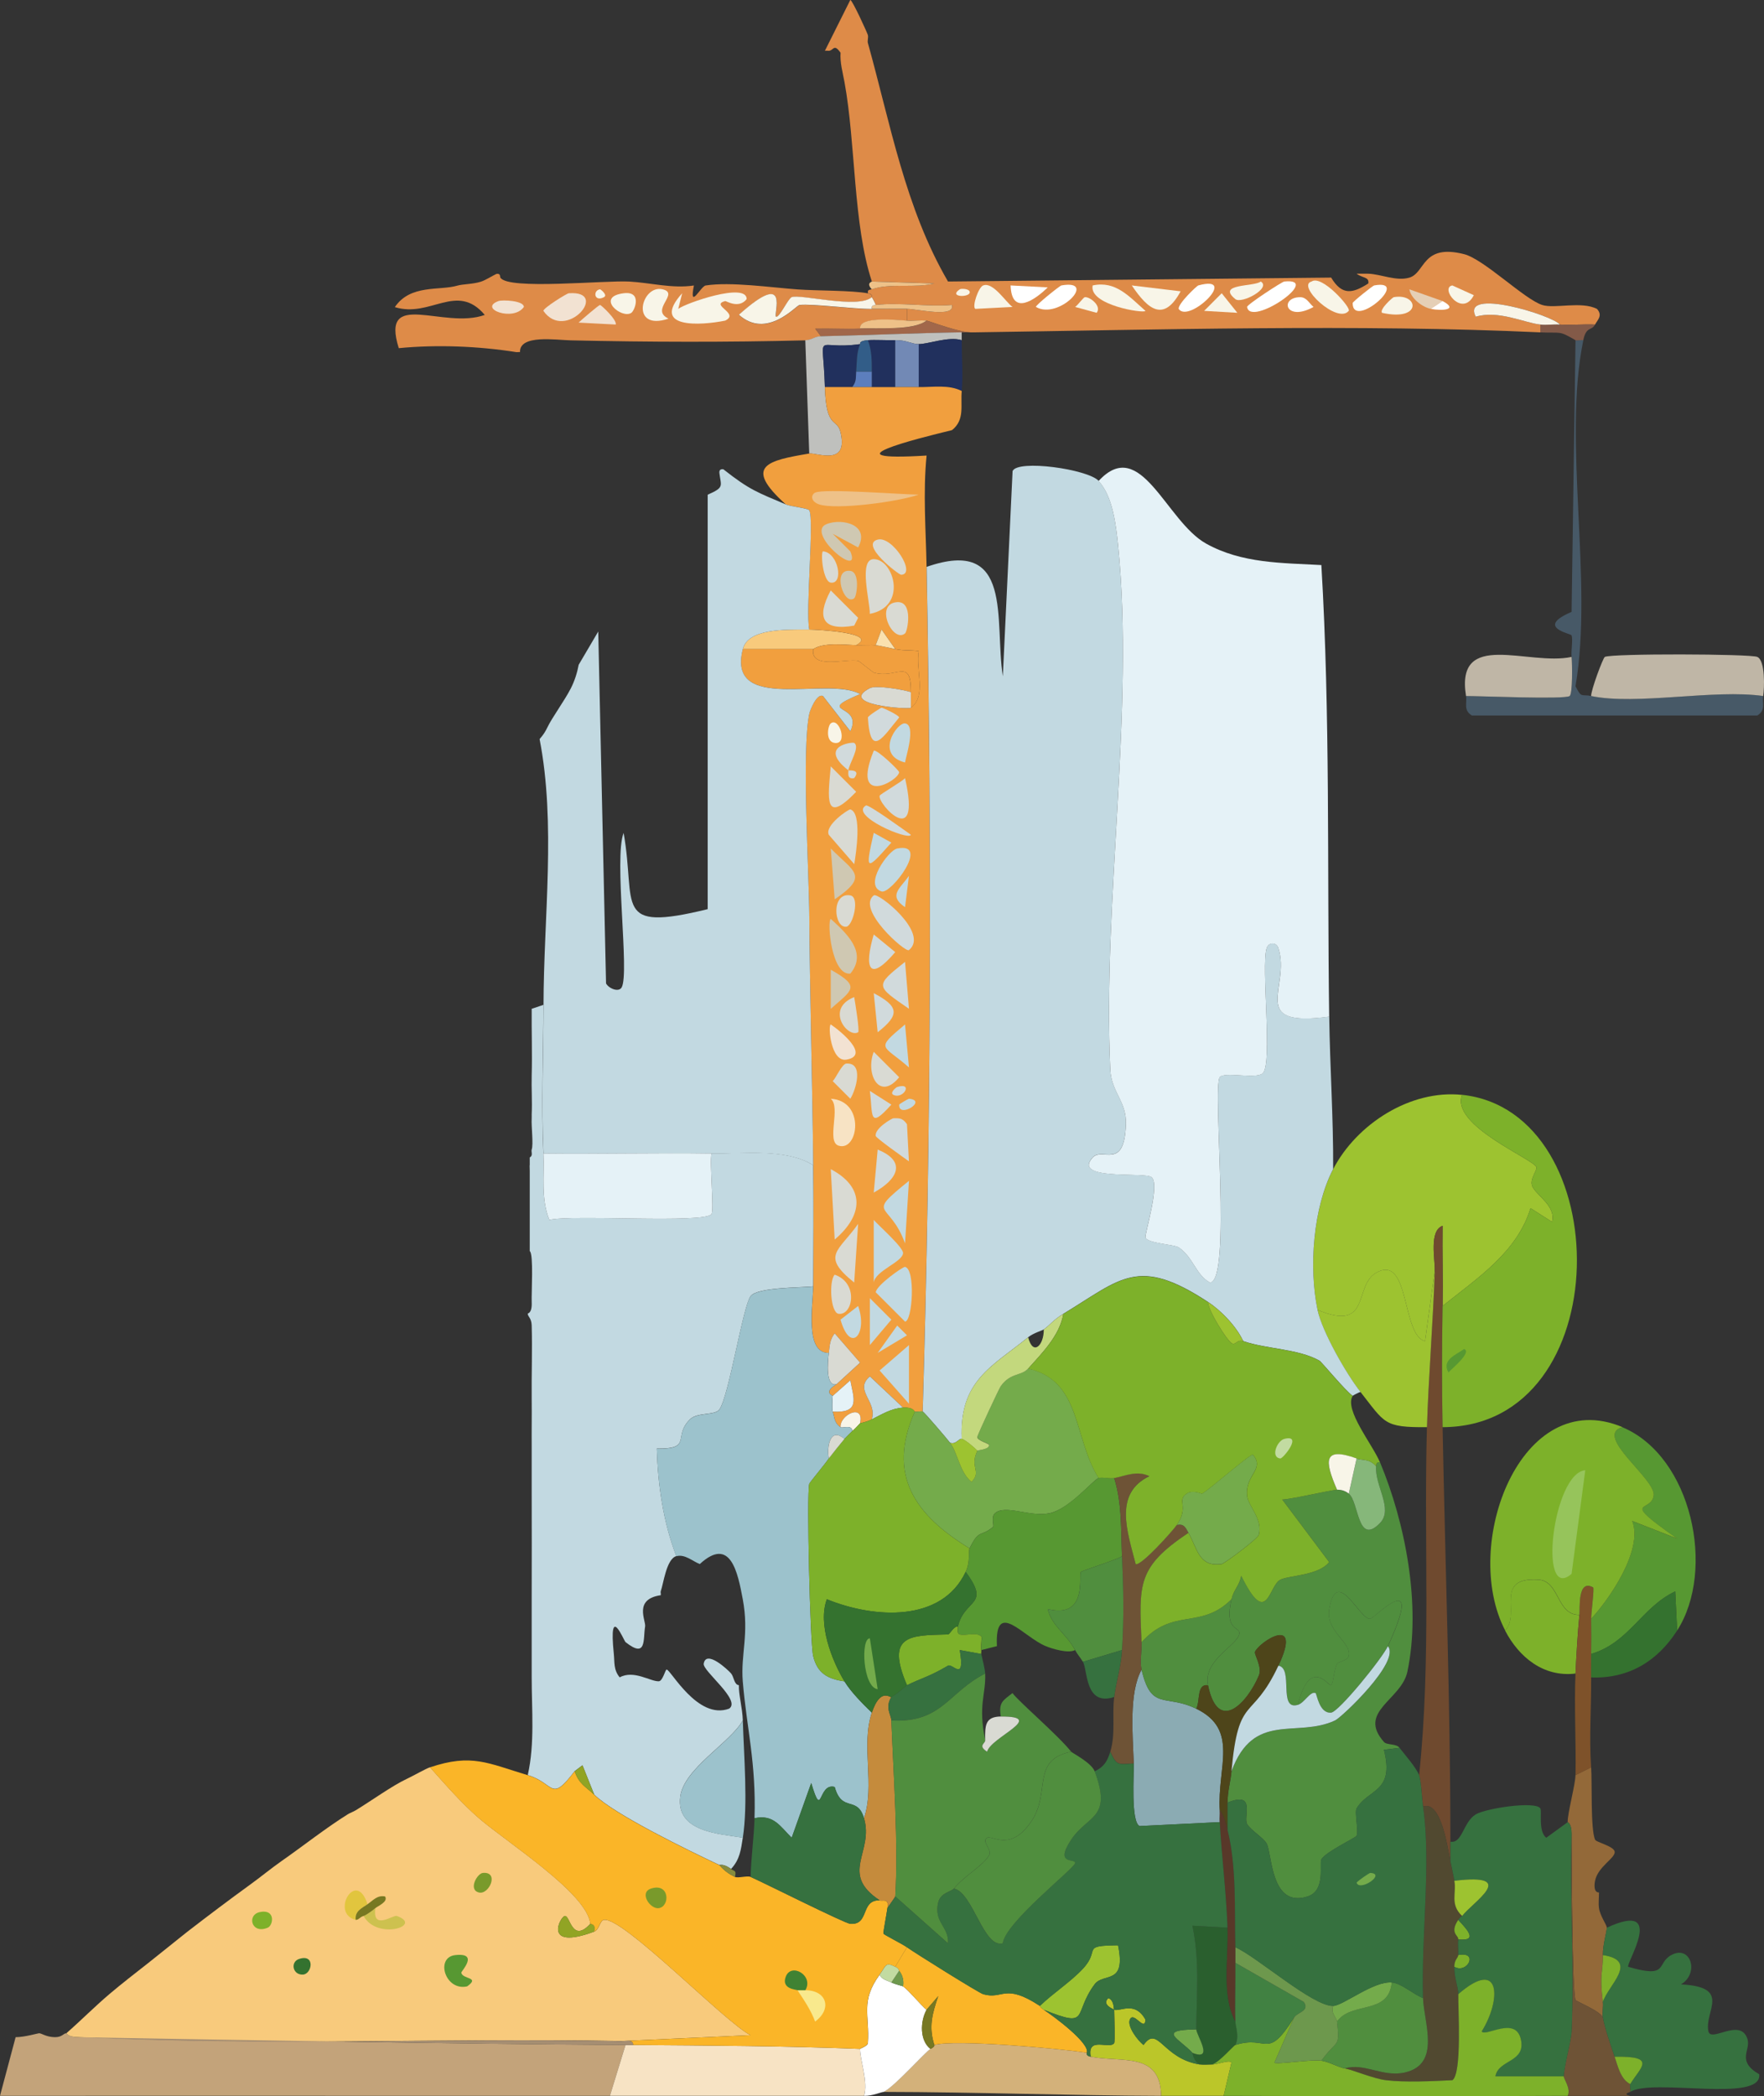<?xml version="1.0" encoding="UTF-8"?>
<svg id="Lag_1" data-name="Lag 1" xmlns="http://www.w3.org/2000/svg" viewBox="0 0 399.72 474.9"><rect x="0" y="0" width="399.72" height="474.9" fill="#333333" stroke="none"/>
  <defs>
    <style>
      .cls-1 {
        fill: #f19f3e;
      }

      .cls-2 {
        fill: #583829;
      }

      .cls-3 {
        fill: #8babb3;
      }

      .cls-4 {
        fill: #fae1ae;
      }

      .cls-5 {
        fill: #f8ca7c;
      }

      .cls-6 {
        fill: #f8f5e8;
      }

      .cls-7 {
        fill: #3f8233;
      }

      .cls-8 {
        fill: #c2dba1;
      }

      .cls-9 {
        fill: #c2d9e1;
      }

      .cls-10 {
        fill: #f2e2d2;
      }

      .cls-11 {
        fill: #74ab4b;
      }

      .cls-12 {
        fill: #e5f2f7;
      }

      .cls-13 {
        fill: #fab528;
      }

      .cls-14 {
        fill: #d9dad3;
      }

      .cls-15 {
        fill: #fff;
      }

      .cls-16 {
        fill: #9cc2cc;
      }

      .cls-17 {
        fill: #96c45b;
      }

      .cls-18 {
        fill: #e1c53e;
      }

      .cls-19 {
        fill: #6e5336;
      }

      .cls-20 {
        fill: #c58b3c;
      }

      .cls-21 {
        fill: #a68e72;
      }

      .cls-22 {
        fill: #91a424;
      }

      .cls-23 {
        fill: #a1674a;
      }

      .cls-24 {
        fill: #325d88;
      }

      .cls-25 {
        fill: #2a5f2e;
      }

      .cls-26 {
        fill: #868c3e;
      }

      .cls-27 {
        fill: #21305d;
      }

      .cls-28 {
        fill: #6d984d;
      }

      .cls-29 {
        fill: #de8b48;
      }

      .cls-30 {
        fill: #508e3e;
      }

      .cls-31 {
        fill: #cdc14f;
      }

      .cls-32 {
        fill: #514930;
      }

      .cls-33 {
        fill: #cfc8b2;
      }

      .cls-34 {
        fill: #579832;
      }

      .cls-35 {
        fill: #5c7ebd;
      }

      .cls-36 {
        fill: #eec188;
      }

      .cls-37 {
        fill: #34722f;
      }

      .cls-38 {
        fill: #936939;
      }

      .cls-39 {
        fill: #418142;
      }

      .cls-40 {
        fill: #777822;
      }

      .cls-41 {
        fill: #86b77a;
      }

      .cls-42 {
        fill: #bfb6a6;
      }

      .cls-43 {
        fill: #7e522a;
      }

      .cls-44 {
        fill: #d1dadc;
      }

      .cls-45 {
        fill: #475967;
      }

      .cls-46 {
        fill: #6f4a2f;
      }

      .cls-47 {
        fill: #7db12a;
      }

      .cls-48 {
        fill: #799a2b;
      }

      .cls-49 {
        fill: #f7e3c4;
      }

      .cls-50 {
        fill: #c3a37a;
      }

      .cls-51 {
        fill: #f9e98d;
      }

      .cls-52 {
        fill: #c3d87d;
      }

      .cls-53 {
        fill: #835a48;
      }

      .cls-54 {
        fill: #7289b5;
      }

      .cls-55 {
        fill: #e5cfb6;
      }

      .cls-56 {
        fill: #36713f;
      }

      .cls-57 {
        fill: #bbc629;
      }

      .cls-58 {
        fill: #9dc330;
      }

      .cls-59 {
        fill: #d3b17a;
      }

      .cls-60 {
        fill: #bfc0bd;
      }

      .cls-61 {
        fill: #4e451a;
      }
    </style>
  </defs>
  <g>
    <path class="cls-45" d="M358.78,77.07c-4.73,22.96,2.3,54.49-1.77,78.4,1.39,2.81,1.31,1.75,3.54,2.21,10.28,2.15,27.87-1.6,38.98,0-.27,1.66.67,3.18-1.33,4.43h-64.67c-2-1.25-1.06-2.77-1.33-4.43,3.11-.01,22.32.82,23.48,0,.71-.5.59-7.45.44-8.86s.34-3.83,0-4.87c-.14-.43-8.35-1.77,0-5.32l.89-61.57c.25.15,1.22-.08,1.77,0Z"/>
    <path class="cls-42" d="M399.53,157.69c-11.1-1.6-28.7,2.15-38.98,0-.06-1.27,2.68-8.64,3.1-8.86,1.53-.8,32.97-.7,34.55,0,1.86.82,1.6,7.17,1.33,8.86Z"/>
    <path class="cls-42" d="M356.12,148.83c.15,1.41.26,8.36-.44,8.86-1.15.82-20.36-.01-23.48,0-2.46-15.21,14.15-6.74,23.92-8.86Z"/>
  </g>
  <g>
    <path class="cls-58" d="M331.32,248.04c-2.77,6.9,16.19,14.56,16.83,16.39.25.7-1.68,2.8-.89,4.43.99,2.04,5.37,4.43,4.43,7.97l-4.87-3.1c-3.07,9.96-11.86,15.7-19.93,22.15.11-6.04-.08-12.11,0-18.16-3.11,1.1-1.68,7.6-1.77,10.19l-2.21,15.95c-5.36-1.37-3.37-19.86-11.07-15.5-5.21,2.95-1.02,13.51-13.29,8.42-2-9.61-1.01-23.11,3.54-31.89,5.29-10.2,17.49-18.09,29.23-16.83Z"/>
    <path class="cls-46" d="M326.89,295.88c-.17,9.36-.18,18.1,0,27.46.59,31.25,1.77,62.63,1.77,93.9v4.43c-.6-2.73-2.03-13.81-6.2-12.4-.23-1.61-.44-5.93-.89-7.09,2.77-26.13,1.03-52.77,1.77-78.84.3-10.54,1.38-23.79,1.77-35.43.09-2.59-1.34-9.08,1.77-10.19-.08,6.05.11,12.12,0,18.16Z"/>
    <path class="cls-58" d="M325.12,287.91c-.39,11.64-1.47,24.89-1.77,35.43-9.83.07-9.49-.9-15.06-7.97-3.24-4.11-8.73-13.71-9.74-18.6,12.26,5.09,8.08-5.47,13.29-8.42,7.71-4.36,5.71,14.13,11.07,15.5l2.21-15.95Z"/>
    <path class="cls-32" d="M328.66,421.68c.3,1.37.63,3.06.89,4.43.52,2.8-1.06,5.38,1.77,7.97-.04.05-.28-.02-.89.89-2.03,3.07.13,3.51,0,4.43-.16,1.11.05,2.39,0,3.54-.04.75-.86.96-.89,2.66-.04,2.59.91,4.6.89,6.2-.05,3.21.87,17.97-1.33,19.49-4.54.22-10.68.53-15.06,0-2.81-.34-7.6-2.37-9.3-2.66,4.4-1.37,8.64,2.12,13.73.89,8.1-1.96,4.16-11.3,3.99-16.83-.44-13.95,1.87-30.62,0-43.41,4.17-1.41,5.6,9.68,6.2,12.4Z"/>
    <path class="cls-47" d="M330.43,439.39c.13-.92-2.03-1.36,0-4.43,1.96,2.14,4.68,4.9,0,4.43Z"/>
    <path class="cls-47" d="M329.54,445.59c.03-1.7.85-1.91.89-2.66,4.72-.94,2.1,4.38-.89,2.66Z"/>
    <g>
      <path class="cls-47" d="M326.89,323.34c-.18-9.36-.17-18.1,0-27.46,8.07-6.45,16.86-12.19,19.93-22.15l4.87,3.1c.94-3.55-3.43-5.93-4.43-7.97-.79-1.63,1.13-3.73.89-4.43-.64-1.83-19.6-9.49-16.83-16.39,35.26,3.79,35.51,75.21-4.43,75.3Z"/>
      <path class="cls-34" d="M331.76,305.63c1.94.74-3.19,4.78-3.54,5.32-1.66-2.9,1.87-4.07,3.54-5.32Z"/>
    </g>
  </g>
  <g>
    <path class="cls-34" d="M380.04,369.41l-.44-8.86c-7.61,3.59-10.41,11.61-19.05,14.17.02-2.65.03-5.33,0-7.97,4.01-4.28,11.87-15.56,9.3-22.15l10.19,3.99c-13.24-9.31-5.89-5.67-5.32-9.74.53-3.76-13.73-13.57-7.09-15.5,15.76,6.62,21.2,32.4,12.4,46.07Z"/>
    <path class="cls-38" d="M360.55,400.41c.24,3.32-.16,13.98.89,16.39.25.58,4.16,1.44,4.43,2.66.32,1.45-3.78,3.38-4.43,6.64-.17.85-.35,2.66.89,2.66,0,1.14-.15,2.45,0,3.54.26,1.82,1.78,3.81,1.77,4.43-.02,1-.92,3.82-.89,6.2.05,3.92-.82,4.19,0,10.63.14,1.13-.21,2.44,0,3.54-.53-1.48-6.05-3.65-6.2-3.99-.77-1.72-.85-32.73-.89-37.65-.02-2.52-.89-2.52-.89-2.66,0-2.2,1.73-8.39,1.77-10.63l3.54-1.77Z"/>
    <path class="cls-47" d="M357.89,365.87c-.41,4.23-.68,9-.89,13.29-7.24.87-12.8-3.7-15.95-9.74,3.68-3.82-2.74-12.12,7.53-11.52,4.88.29,4.07,8.04,9.3,7.97Z"/>
    <path class="cls-19" d="M363.21,457.11c.48,2.49,1.79,6.33,2.66,8.86.71,2.06,1.38,5.15,3.54,6.2-.18.3.18,1.49,0,1.77-.03.05-1.89.49,0,.89-4.72.03-9.48-.02-14.17,0,.76-1.69-.89-3.74-.89-4.43.02-2.11,1.68-7.96,1.77-10.19.63-14.86-.47-29.87,0-44.74.03,4.92.12,35.93.89,37.65.15.34,5.68,2.51,6.2,3.99Z"/>
    <path class="cls-37" d="M380.04,369.41c-4.46,6.94-10.96,10.94-19.49,10.63-.02-1.83-.01-3.49,0-5.32,8.64-2.57,11.43-10.58,19.05-14.17l.44,8.86Z"/>
    <path class="cls-43" d="M360.55,366.75c.03,2.64.02,5.33,0,7.97-.01,1.83-.02,3.48,0,5.32.06,6.69-.48,13.64,0,20.38l-3.54,1.77c.14-7.22-.33-16.14,0-23.03.2-4.29.48-9.06.89-13.29.14-1.43-.47-8.22,3.1-6.2.31.17-.46,5.66-.44,7.09Z"/>
    <g>
      <path class="cls-47" d="M367.64,323.34c-6.64,1.93,7.62,11.74,7.09,15.5-.57,4.07-7.92.43,5.32,9.74l-10.19-3.99c2.56,6.59-5.29,17.86-9.3,22.15-.02-1.43.75-6.91.44-7.09-3.57-2.01-2.96,4.78-3.1,6.2-5.23.07-4.42-7.69-9.3-7.97-10.27-.6-3.85,7.7-7.53,11.52-10.09-19.36,3.54-55.74,26.58-46.07Z"/>
      <path class="cls-17" d="M359.22,333.09l-3.1,23.48c-7.69,6.68-4.25-22.86,3.1-23.48Z"/>
    </g>
  </g>
  <g>
    <path class="cls-23" d="M220.58,75.3c-.88.01-1.78-.01-2.66,0-10.66.16-21.27.66-31.89.89l-1.33-1.77c3.39-.09,6.81.13,10.19,0,4.02-.16,12.11.51,15.06-1.77.64.07,7.62,2.84,10.63,2.66Z"/>
    <g>
      <path class="cls-29" d="M196.66,7.97c.14.48-.14,1.28,0,1.77,5.09,18.23,8.44,37.36,18.16,54.04l86.82-.89c2.47,4.15,4.92,3.57,8.42,1.33.24-1.51-1.26-1.18-2.66-2.21.88.02,1.78-.03,2.66,0,2.9.11,6.36,1.76,9.3.89,3.68-1.09,2.81-7.74,12.4-5.32,4.5,1.14,13.69,10.25,17.72,11.52,2.84.9,8.84-.93,12.4.89,1.39,1.54.03,2.58-.44,3.54-2.64-.11-5.34.15-7.97,0-1.55-2.09-22.54-8.52-19.05-1.77,5.09-1.55,11.11,1.41,14.62,1.77v1.77c-41-1.9-87.1-.59-128.45,0-3.01.19-9.99-2.59-10.63-2.66-1.44-.15-2.98.1-4.43,0v-2.66c2.23,0,10.99,2.12,10.19-.89-5.52.46-11.9-.63-17.27,0-.09-.38-.81-1.71-.89-1.77-.05-.04.31-.66-.89-.89-.12-.93.43-.72.89-.89,4.16-1.48,9.89-.19,14.17-1.33l-14.17-.44c-4.26-12.96-3.63-31.14-6.2-45.18-.4-2.19-1.04-4.37-.89-6.64-1.54-2.19-1.57-.48-2.66-.44-.28,0-.62-.06-.89,0l5.76-11.52c.45,0,3.8,7.34,3.99,7.97Z"/>
      <g>
        <path class="cls-53" d="M353.46,73.53c2.63.15,5.34-.11,7.97,0-.71,1.47-1.99.29-2.66,3.54-.55-.08-1.52.15-1.77,0-3.89-2.26-3.08-1.54-7.97-1.77v-1.77c1.44.15,2.98-.09,4.43,0Z"/>
        <path class="cls-6" d="M353.46,73.53c-1.45-.09-2.99.15-4.43,0-3.5-.36-9.53-3.32-14.62-1.77-3.5-6.75,17.49-.32,19.05,1.77Z"/>
        <path class="cls-6" d="M256.46,64.67l11.07,1.33c-3.83,7.06-7.35,4.18-11.07-1.33Z"/>
        <path class="cls-6" d="M247.6,64.67c5.24-1.12,8.24,2.51,11.96,5.76-.23.67-12.93-1.32-11.96-5.76Z"/>
        <path class="cls-6" d="M297.21,63.78c2.31-1.6,8.99,5.94,8.42,6.64-2.54,3.15-11.96-5.76-8.42-6.64Z"/>
        <path class="cls-15" d="M291.01,63.78c8.92-.93-7.76,10.47-8.42,5.76-.07-.5,7.91-5.71,8.42-5.76Z"/>
        <path class="cls-6" d="M222.8,64.67c2.23-.87,5.09,3.78,6.64,4.87l-8.42.44c-.82-.44.67-4.88,1.77-5.32Z"/>
        <path class="cls-15" d="M240.51,64.67c8.39-1.49-.66,7.91-5.76,4.87-.23-.3,5.39-4.81,5.76-4.87Z"/>
        <path class="cls-15" d="M271.52,64.67c9.49-2.57-2.13,8.72-4.43,5.32-.21-1.16,4.1-5.22,4.43-5.32Z"/>
        <path class="cls-15" d="M311.38,64.67c8.6-1.58-4.9,10.16-4.87,3.99,0-.31,4.56-3.93,4.87-3.99Z"/>
        <path class="cls-15" d="M229,64.67l8.42.44c-2.96,2.89-8.18,6.54-8.42-.44Z"/>
        <g>
          <path class="cls-36" d="M197.55,65.55c-1.37-1.46.03-1.69,0-1.77l14.17.44c-4.28,1.14-10.02-.16-14.17,1.33Z"/>
          <path class="cls-36" d="M205.52,69.98c-2.65,0-5.33-.02-7.97,0-.09-.77.22-.81.89-.89,5.37-.63,11.76.46,17.27,0,.81,3.01-7.96.89-10.19.89Z"/>
        </g>
        <path class="cls-6" d="M315.81,67.33c5.72-1.02,6.51,5.6-2.66,3.54-.58-.84,2.44-3.5,2.66-3.54Z"/>
        <path class="cls-6" d="M285.69,63.78c2.46,1.5-4.35,5.14-5.76,3.99-4.39-3.57,4.26-2.76,5.76-3.99Z"/>
        <path class="cls-55" d="M326.89,68.21l-2.66,1.77c-1.87-.37-4.52-2.31-4.87-4.43l7.53,2.66Z"/>
        <polygon class="cls-6" points="276.84 66.44 280.38 70.87 272.85 70.43 276.84 66.44"/>
        <path class="cls-6" d="M329.1,64.67l4.87,2.21c-2.67,5.22-7.79-1.73-4.87-2.21Z"/>
        <path class="cls-15" d="M294.55,67.33c1.56-.03,2.11,1.43,3.1,2.21-6.34,3.49-7.78-2.11-3.1-2.21Z"/>
        <path class="cls-6" d="M245.83,67.33c1.13-.13,3.9,2.02,2.66,3.54l-4.87-1.33c.63-.4,1.85-2.17,2.21-2.21Z"/>
        <path class="cls-15" d="M326.89,68.21c3.74,2-.15,2.27-2.66,1.77l2.66-1.77Z"/>
        <path class="cls-6" d="M217.48,65.55c.31-.21,1.95-.14,2.21.44.67,1.47-5.06,1.49-2.21-.44Z"/>
      </g>
    </g>
    <g>
      <path class="cls-29" d="M113.39,62.9c1.69,2.85,23.64.57,29.23.89,4.77.27,9.71,1.63,14.62.89-1.12,5.73,1.54.17,2.66,0,5.65-.88,14.79.45,20.82.89,4.39.32,12.29.2,15.95.89,1.2.23.84.85.89.89-3.09,2.74-16.29-.78-18.16,0-.83.35-2.87,4.75-3.54,4.43-.71-.33,3.45-11.08-8.42-.44,6.36,5.68,12.96-2.12,13.73-2.21,2.92-.34,12.08.92,16.39.89,2.65-.02,5.33,0,7.97,0v2.66c-2.72-.19-10.91-.98-10.63,1.77-3.38.13-6.8-.09-10.19,0l1.33,1.77c-1.58.03-1.96.85-3.54.89-17.97.45-35.19.4-53.15,0-3.35-.07-11.64-1.39-11.52,2.66-.29-.05-.6.05-.89,0-8.52-1.35-17.98-1.73-26.58-.89-4.23-13.58,10.06-4.16,19.49-7.53-6.34-7.51-12.3.74-20.38-1.77,3.52-5.21,10.11-3.68,14.17-4.87,1.24-.36,3.5-.31,5.32-.89,1.09-.35,2.43-1.24,3.54-1.77,1.01-.15.75.66.89.89Z"/>
      <g>
        <path class="cls-6" d="M197.55,67.33c.08.06.8,1.39.89,1.77-.67.08-.98.12-.89.89-4.31.03-13.47-1.23-16.39-.89-.77.09-7.37,7.89-13.73,2.21,11.87-10.63,7.71.11,8.42.44s2.71-4.08,3.54-4.43c1.87-.78,15.07,2.74,18.16,0Z"/>
        <path class="cls-36" d="M205.52,72.64c1.45.1,2.99-.15,4.43,0-2.95,2.28-11.04,1.61-15.06,1.77-.28-2.76,7.91-1.97,10.63-1.77Z"/>
        <path class="cls-6" d="M154.58,66.44l-.89,3.54c1.55-1.25,15.56-6.15,15.5-2.21-1.8,2.28-4.64.38-4.87.44-3.52.93,3.43,2.79,0,4.43-5.5,1.12-17.04,1.87-9.74-6.2Z"/>
        <path class="cls-10" d="M128.89,66.44c9.49-.69-.73,11.18-5.76,3.99-.01-.64,5.27-3.95,5.76-3.99Z"/>
        <path class="cls-6" d="M150.16,65.55c3.96.95-2.99,4.63,1.33,6.64-8.88,2.99-6.22-7.82-1.33-6.64Z"/>
        <path class="cls-10" d="M135.98,69.1c.28.02,3.9,3.43,3.54,4.43l-8.42-.44c.68-.63,4.56-4,4.87-3.99Z"/>
        <path class="cls-6" d="M141.3,66.44c4.28-.55,2.54,3.9,1.77,4.43-2.18,1.51-8.25-3.6-1.77-4.43Z"/>
        <path class="cls-10" d="M112.95,68.21c.88-.32,5.76-.12,5.76,1.33-2.35,3.4-10.44.4-5.76-1.33Z"/>
        <path class="cls-6" d="M135.98,65.55c.1-.01,1.79,1.29.89,1.77-2.28,1.21-2.56-1.58-.89-1.77Z"/>
      </g>
    </g>
    <g>
      <path class="cls-60" d="M217.92,75.3v1.77c-2.98-.92-7.5.88-9.74.89-1.58,0-2.89-.96-5.32-.89-1.85.05-4.57-.12-6.2,0-2.23.16-1.67.87-1.77.89-10.58,1.54-8.37-3.78-7.97,9.74.28,9.63,2.75,6.93,3.54,10.19,1.91,7.91-5.48,4.6-7.09,4.87l-.89-25.69c1.59-.04,1.96-.85,3.54-.89,10.62-.23,21.23-.73,31.89-.89Z"/>
      <path class="cls-27" d="M217.92,77.07c0,3.64.35,8.02,0,11.52-2.91-1.51-6.55-.85-9.74-.89v-9.74c2.25,0,6.77-1.8,9.74-.89Z"/>
      <path class="cls-5" d="M194.01,146.17c-2.86-.08-7.31-.66-9.74.89h-15.95c1.19-4.71,9.58-4.43,15.06-4.43,1.49,0,15.98.7,10.63,3.54Z"/>
      <path class="cls-27" d="M194.89,77.96c-.85,2.06-.71,4.05-.89,6.2-.12,1.46.13,2.2-.89,3.54h-6.2c-.39-13.53-2.61-8.21,7.97-9.74Z"/>
      <path class="cls-27" d="M202.86,77.07v10.63c-1.76,0-3.55,0-5.32,0v-3.54c0-2.53.01-4.68-.89-7.09,1.63-.12,4.35.05,6.2,0Z"/>
      <path class="cls-54" d="M208.18,77.96v9.74c-1.76-.02-3.55,0-5.32,0v-10.63c2.43-.07,3.74.89,5.32.89Z"/>
      <path class="cls-35" d="M197.55,84.16v3.54h-4.43c1.01-1.34.77-2.08.89-3.54h3.54Z"/>
      <g>
        <path class="cls-1" d="M193.12,87.7h4.43c1.76,0,3.55,0,5.32,0s3.55-.02,5.32,0c3.19.04,6.83-.62,9.74.89-.32,3.19.77,6.51-2.21,8.86-8.28,2-28.76,7.16-5.76,5.76-.83,8.48-.16,16.81,0,25.25,1.19,63.77,1.02,127.58-.89,191.35-.31-.16-1.3.15-1.77,0-.14-.05-.35-1.05-2.66-.89l-7.53-7.09c-3.69,3.16,1.73,5.66.44,9.74-1.41.7-2.54.81-2.66.89,1.03-4.56-4.59-2.02-4.43.89-1.53-1.1-1.3-2.26-1.77-3.54,6.33.38,4.75-2.96,3.99-7.09l-3.99,3.54c.01-.14-2.26-.75.89-2.66l5.32-4.87-5.76-6.64c-1.11,1.4-1.13,2.76-1.33,4.43-5.5.07-3.56-10.81-3.54-15.06.05-9.42.1-18.24,0-27.46-.2-18.69-.79-41.03-.89-56.25-.06-10.26-1.76-37.8,0-46.07.16-.76,1.69-4.67,3.1-3.99l6.2,7.97c3.02-6.41-8.44-3.93,2.21-8.42-7.32-4.15-30.29,4.51-26.58-10.19h15.95c-.64,4.71,7.5,2.1,10.19,2.66.22.04,3.33,2.59,3.54,2.66,5.18,1.54,8.42-3.63,8.42,4.43-1.93-.59-7.91-1.6-9.3-.89-7.37,3.8,8.7,4.87,9.3,4.43,3.61-2.63,1.03-8.6,1.77-12.85-2.16-.24-3.06-.02-5.32-.44l-3.1-4.43-1.33,3.54c-.71-.08-3.53.03-4.43,0,5.35-2.84-9.14-3.54-10.63-3.54-.89-4.13,1.17-25.07,0-27.02-.28-.46-4.13-.83-5.32-1.33-9.73-8.76-4.1-9.92,5.32-11.52,1.6-.27,9,3.04,7.09-4.87-.79-3.26-3.26-.56-3.54-10.19h6.2Z"/>
        <g>
          <path class="cls-1" d="M198.44,146.17c.95.11,3.13.64,4.43.89,2.26.42,3.16.21,5.32.44-.75,4.25,1.84,10.22-1.77,12.85v-3.54c0-8.06-3.24-2.89-8.42-4.43-.21-.06-3.33-2.61-3.54-2.66-2.69-.56-10.82,2.05-10.19-2.66,2.44-1.55,6.89-.97,9.74-.89.9.03,3.72-.08,4.43,0Z"/>
          <path class="cls-14" d="M188.25,264.88c7.96,4.22,7.28,10.53.89,15.95l-.89-15.95Z"/>
          <path class="cls-9" d="M205.08,287.02c2.42.54,1.68,12.32,0,12.4l-6.64-6.64c.17-1.63,6.22-5.85,6.64-5.76Z"/>
          <path class="cls-44" d="M197.99,202.86c.98-.77,12.71,8.57,7.97,12.4-.78.63-12-9.26-7.97-12.4Z"/>
          <path class="cls-14" d="M197.99,126.68c4.52-.01,7.77,10.76-.89,12.4.08-2.69-2.64-12.39.89-12.4Z"/>
          <path class="cls-9" d="M197.99,276.39c1.16,1.33,6.74,6.23,6.64,7.53-.15,2.03-6.26,3.95-6.64,6.64v-14.17Z"/>
          <path class="cls-36" d="M184.7,111.62c1.86-1,19.82.43,23.48.44-4.44,1.6-18.7,3.52-22.59,2.21-1.81-.61-1.95-2.08-.89-2.66Z"/>
          <path class="cls-14" d="M189.58,313.6c-2.55.69-2.02-4.98-1.77-7.09.2-1.67.22-3.02,1.33-4.43l5.76,6.64-5.32,4.87Z"/>
          <path class="cls-9" d="M205.97,267.53l-.89,14.17c-3.49-9.76-9.23-5.97.89-14.17Z"/>
          <path class="cls-14" d="M192.68,183.38c2.7.78,1.3,9.99.89,12.4l-5.76-6.64c-1.03-2.14,4.51-5.86,4.87-5.76Z"/>
          <path class="cls-9" d="M203.31,192.23c7.63-1.49-1.44,10.41-3.54,9.74-4.23-1.34,1.56-9.36,3.54-9.74Z"/>
          <polygon class="cls-9" points="205.97 304.74 205.97 318.03 199.32 310.5 205.97 304.74"/>
          <path class="cls-33" d="M188.25,208.18c3.33,3.07,8.48,7.57,4.43,12.4-4.29.47-5.3-11.82-4.43-12.4Z"/>
          <path class="cls-33" d="M187.36,118.71c3.65-1.36,9.83.24,7.09,5.32l-5.76-3.1,3.99,3.99c2.79,6.64-10.46-4.29-5.32-6.2Z"/>
          <path class="cls-44" d="M202.42,253.36c1.57-.06,2.13.01,3.1,1.33l.44,8.42c-1.14-.81-7.47-5.29-7.53-5.76-.22-1.77,3.7-3.98,3.99-3.99Z"/>
          <path class="cls-9" d="M204.64,318.91c-2.74.19-4.74,1.5-7.09,2.66,1.29-4.09-4.14-6.58-.44-9.74l7.53,7.09Z"/>
          <path class="cls-44" d="M205.08,217.92l.89,10.63c-7.47-5.18-7.88-5.09-.89-10.63Z"/>
          <path class="cls-33" d="M188.25,192.23c5.28,5.36,8.78,6.13.89,11.52l-.89-11.52Z"/>
          <path class="cls-49" d="M188.25,248.93c7.91.47,6.26,12.07,1.77,10.63-2.85-.91.59-8.67-1.77-10.63Z"/>
          <path class="cls-14" d="M188.25,133.77l6.2,6.2-.89,1.77c-7.07,1.26-8.7-1.71-5.32-7.97Z"/>
          <path class="cls-14" d="M194.45,277.28l-.89,13.29c-7.7-6.17-3.48-7.05.89-13.29Z"/>
          <path class="cls-14" d="M206.41,156.8v3.54c-.6.44-16.67-.63-9.3-4.43,1.39-.72,7.37.3,9.3.89Z"/>
          <path class="cls-44" d="M198.88,260.45c6.66,2.68,4.53,6.77-.89,9.74l.89-9.74Z"/>
          <path class="cls-44" d="M205.08,176.29c3.81,16.65-6.25,5.86-5.76,3.99.09-.34,5.05-3.18,5.76-3.99Z"/>
          <path class="cls-44" d="M197.99,170.09c.6-.49,5.81,4.5,5.76,4.87-.31,2.11-10.94,7.86-5.76-4.87Z"/>
          <path class="cls-9" d="M205.08,232.1l.89,9.74c-5.96-5.27-7.83-3.93-.89-9.74Z"/>
          <path class="cls-44" d="M199.76,160.34c.23-.03,3.87,1.63,3.99,2.21-3.57,4.27-6.52,9.53-7.09,0,.16-.45,2.91-2.19,3.1-2.21Z"/>
          <path class="cls-14" d="M188.25,173.63l5.76,5.76c-7.33,7.6-6.41,1.55-5.76-5.76Z"/>
          <path class="cls-14" d="M197.99,238.3l5.76,5.76c-4.49,5.51-7.7-.74-5.76-5.76Z"/>
          <path class="cls-44" d="M197.99,225.01c5.75,3.03,5.94,4.9.89,8.86l-.89-8.86Z"/>
          <path class="cls-14" d="M198.88,122.25c3.35-.89,8.86,7.88,5.32,7.97-.55.01-9.49-6.86-5.32-7.97Z"/>
          <path class="cls-44" d="M197.99,211.72l4.87,3.99c-6.06,7.12-7.06,3.42-4.87-3.99Z"/>
          <path class="cls-14" d="M191.79,240.96c3.98-.27,2.2,5.92.89,7.97l-3.99-3.99c.74-.69,2.1-3.92,3.1-3.99Z"/>
          <polygon class="cls-9" points="197.11 294.11 201.98 298.98 197.11 304.74 197.11 294.11"/>
          <path class="cls-14" d="M189.13,288.79c5.48,1.87,4.15,9.3.89,8.86-1.83-.25-2.22-7.39-.89-8.86Z"/>
          <path class="cls-9" d="M205.08,163.89c2.59.36.15,7.62,0,8.86-6.87-1.73-1.82-9.11,0-8.86Z"/>
          <path class="cls-33" d="M188.25,219.7c6.95,3.89,4.85,4.54,0,8.86v-8.86Z"/>
          <path class="cls-14" d="M203.31,136.42c3.68-.22,2.35,6.61,1.77,7.09-2.81,2.33-7.07-6.78-1.77-7.09Z"/>
          <path class="cls-10" d="M188.25,232.1c1.97,1.31,9.12,7.03,3.54,7.97-3.54.6-4.2-7.69-3.54-7.97Z"/>
          <path class="cls-14" d="M193.56,225.9c.21,1.22,1.28,7.74.89,7.97-2.39,1.38-7.53-5.33-.89-7.97Z"/>
          <path class="cls-44" d="M196.22,182.49c.57-.33,8.84,5.69,10.19,6.64-.5,1.42-14.05-4.4-10.19-6.64Z"/>
          <path class="cls-12" d="M188.69,319.8c-.2-.55-.07-2.66,0-3.54l3.99-3.54c.76,4.13,2.34,7.47-3.99,7.09Z"/>
          <path class="cls-9" d="M194.45,295.88c2.27,6.35-1.76,10.99-3.99,3.1l3.99-3.1Z"/>
          <path class="cls-14" d="M192.68,202.86c2.24.39.59,6.89-.89,7.09-2.85.39-3.51-7.85.89-7.09Z"/>
          <path class="cls-9" d="M197.99,188.69l3.99,2.21c-5.66,6.37-6.03,6.75-3.99-2.21Z"/>
          <polygon class="cls-9" points="203.31 300.31 205.52 302.53 198.88 306.51 203.31 300.31"/>
          <path class="cls-44" d="M192.23,174.52c-6.96-5.44.88-6.49,1.33-6.2,1.39.89-1.07,4.54-1.33,6.2Z"/>
          <path class="cls-14" d="M186.48,124.91c3.51.27,4.78,7.49,1.77,7.09-1.78-.24-2.34-6.76-1.77-7.09Z"/>
          <path class="cls-4" d="M202.86,147.05c-1.3-.25-3.48-.77-4.43-.89l1.33-3.54,3.1,4.43Z"/>
          <path class="cls-44" d="M197.11,247.16l4.87,3.1c-5.14,5.73-4.17,2.51-4.87-3.1Z"/>
          <path class="cls-33" d="M192.68,129.34c2.26.3,1.48,5.72.89,6.2-2.35,1.88-5.17-6.77-.89-6.2Z"/>
          <path class="cls-9" d="M205.97,198.44l-.89,7.09c-3.85-2.63-1.2-4.16.89-7.09Z"/>
          <path class="cls-6" d="M194.89,322.46c-.1.07-.98,1.12-1.77,1.77-.03-1.6-2.23-.58-2.66-.89-.16-2.9,5.46-5.44,4.43-.89Z"/>
          <path class="cls-6" d="M188.25,163.89c1.9-1.51,3.99,4.84.89,4.43-2.16-.28-1.58-3.88-.89-4.43Z"/>
          <path class="cls-9" d="M205.97,248.93c4.36.38-2.45,4.59-2.21,1.33,0-.13,2.09-1.34,2.21-1.33Z"/>
          <path class="cls-44" d="M203.31,246.27c3.71-1.17,1.38,2.91-.89,1.77-.85-.43.57-1.67.89-1.77Z"/>
          <path class="cls-44" d="M192.23,174.52c-.02.11,2.98-.37,1.33,1.77-1.87.41-1.19-1.67-1.33-1.77Z"/>
        </g>
      </g>
      <path class="cls-24" d="M196.66,77.07c.9,2.41.89,4.56.89,7.09h-3.54c.18-2.15.03-4.14.89-6.2.1-.01-.45-.73,1.77-.89Z"/>
    </g>
  </g>
  <g>
    <path class="cls-9" d="M248.93,108.96c3.22,3.4,3.97,10.09,4.43,14.62,3.75,37.1-3.56,81-1.77,118.71.25,5.2,3.71,7.19,3.54,12.4-.35,10.59-5.34,5.12-7.53,7.53-4.79,5.27,11.61,3.24,13.29,4.43,2.1,1.49-1.6,13.1-1.33,13.73.57,1.31,6.56,1.56,7.53,2.21,3.32,2.26,3.86,6.24,7.09,7.97,4.96-.16.52-44.12,2.21-46.51.96-1.35,8.22.49,9.74-.89,2.31-2.08-.43-24.3.89-28.35.46-1.43,2.2-1.43,2.66,0,2.85,8.8-7.18,18.01,11.52,15.5.16,11.54.96,23.01.89,34.55-4.55,8.78-5.54,22.28-3.54,31.89,1.02,4.89,6.51,14.49,9.74,18.6-.38.1-1.72.8-1.77.89-1.62-1.1-7.05-7.7-7.53-7.97-4.71-2.69-12.09-2.63-17.27-4.43-1.58-3.35-4.93-6.86-7.97-8.86-15.94-10.48-19.69-5.27-32.78,2.66-2.31,1.4-3.02,2.53-4.43,3.54-.37.27-2.38.83-3.54,1.77-8.28,6.7-15.65,9.86-15.06,23.03-.73-.12-1.27,1.36-2.66.89-.76-1-5.78-6.87-6.2-7.09,1.9-63.77,2.08-127.58.89-191.35,19.77-6.89,15.31,12.07,17.27,24.8l2.21-46.51c1.19-2.67,16.99-.43,19.49,2.21Z"/>
    <path class="cls-12" d="M301.2,230.33c-18.7,2.51-8.66-6.7-11.52-15.5-.46-1.43-2.19-1.43-2.66,0-1.31,4.05,1.43,26.27-.89,28.35-1.53,1.37-8.79-.46-9.74.89-1.69,2.39,2.74,46.35-2.21,46.51-3.23-1.74-3.77-5.71-7.09-7.97-.97-.66-6.96-.9-7.53-2.21-.27-.63,3.43-12.24,1.33-13.73-1.68-1.19-18.08.84-13.29-4.43,2.19-2.41,7.18,3.06,7.53-7.53.17-5.21-3.3-7.2-3.54-12.4-1.79-37.71,5.52-81.61,1.77-118.71-.46-4.52-1.21-11.21-4.43-14.62,9.57-10.42,15.24,9.08,24.36,14.17,8.1,4.52,17.17,4.37,26.13,4.87,2.03,34.08,1.3,68.2,1.77,102.32Z"/>
    <path class="cls-9" d="M178.06,114.28c1.19.5,5.04.87,5.32,1.33,1.17,1.95-.89,22.88,0,27.02-5.48,0-13.87-.28-15.06,4.43-3.71,14.7,19.26,6.04,26.58,10.19-10.65,4.49.81,2-2.21,8.42l-6.2-7.97c-1.41-.68-2.94,3.23-3.1,3.99-1.76,8.26-.06,35.8,0,46.07.09,15.22.69,37.57.89,56.25-6.17-3.89-15.91-2.55-23.03-2.66-12.68-.18-25.41.14-38.09,0-.51-11.11-.02-22.53,0-33.66.03-19.76,2.85-41.05-.89-60.24.07-.14.96-.94,1.77-2.66,1.02-2.16,3.86-6,5.32-8.86.84-1.65,1.43-3.49,1.77-5.32l4.43-7.53,1.77,79.73c.59,1.12,2.85,2.1,3.54.89,1.83-3.22-1.8-29.31.44-34.99,2.93,16.45-2.72,22.59,19.05,17.27v-93.9c3.85-1.68,3.01-1.94,2.66-4.87-.08-.67.21-.98.89-.89,5.96,4.7,7.7,5.22,14.17,7.97Z"/>
    <g>
      <path class="cls-9" d="M120.04,262.22c.81-.4.27-1.29.44-1.77.43-1.22-.12-5.22,0-7.09.02-.29-.01-.59,0-.89.14-2.93-.08-5.92,0-8.86.14-5-.05-10.06,0-15.06l2.66-.89c-.02,11.14-.51,22.56,0,33.66.23,5.06-.62,10.16,1.33,15.06,5.02-1.28,35.21.89,36.76-1.33.63-.91-.47-11.49,0-13.73,7.12.1,16.87-1.24,23.03,2.66.1,9.22.05,18.04,0,27.46-2.8.31-12.69.18-14.17,2.21-1.8,2.47-4.91,22.72-7.09,25.69-1.01,1.38-4.98.57-6.64,2.21-4.02,3.96.72,6.72-7.53,6.64.25,8.26,1.45,16.64,4.43,24.36-2.28.65-2.92,6.31-3.54,7.97-.09.25.08.61,0,.89-6.21.9-3.32,5.74-3.54,7.09-.49,2.9.41,7.36-4.43,3.54-.4-.31-3.88-9.19-2.66,2.66.2,1.95-.09,3.6,1.33,5.32,3.2-1.75,6.95.96,8.86.89.89-.03,1.47-2.64,1.77-2.66.89-.06,7.01,11.52,14.17,8.86,2.81-1.9-6.04-8.53-5.76-10.19.55-3.25,5.46,1.36,6.2,2.21.66.76.68,2.59,1.77,2.66-.07,2.13.8,5.17.89,7.97-2.75,5.01-13.36,10.87-14.17,17.27-1.03,8.09,8.97,8.43,14.17,9.3-.42,2.69-.65,4.95-2.66,7.09-.79-.52-1.62-1.08-2.66-.89-7.22-3.41-23.73-11.44-28.35-15.95l-2.66-6.64-1.77,1.33c-5.55,7.3-4.45,2.74-10.63.89,1.62-7.16.88-14.86.89-22.15,0-1.47,0-2.96,0-4.43,0-.58,0-1.19,0-1.77,0-4.12,0-8.28,0-12.4,0-7.66.04-15.37,0-23.03-.02-2.94.02-5.95,0-8.86,0-.59,0-1.19,0-1.77-.03-3.53.04-7.1,0-10.63-.06-5.59.16-11.24,0-16.83-.05-1.69-.87-1.95-.89-2.66,0-.14,1.01-.01.89-2.66-.09-1.89.47-10.87-.44-11.52"/>
      <path class="cls-9" d="M120.48,280.38c.34-.77.23-15.91-.44-16.39"/>
      <path class="cls-16" d="M184.26,291.45c-.02,4.25-1.96,15.13,3.54,15.06-.25,2.11-.77,7.78,1.77,7.09-3.15,1.91-.88,2.52-.89,2.66-.07.88-.2,3,0,3.54.47,1.28.24,2.44,1.77,3.54.43.31,2.63-.71,2.66.89-.27.22-1.25,1.26-1.77,1.77-3.37-2.86-4.01,2.04-3.54,4.43-.92,1.39-4.34,5.41-4.43,5.76-.62,2.49.21,36.12.89,38.98.94,3.95,3.31,5.21,7.09,5.76,1.44,2.39,4.16,5.12,6.2,7.09-2.5,7.51.76,16.38-1.77,23.92-1.53-5.23-4.99-1.15-6.64-7.09-3.87-1.06-2.71,7.82-5.32-.89l-4.43,12.4c-2.63-2.6-4.1-5.36-8.42-4.43.4-12.57-1.79-20.43-2.66-31.01-.5-6.12,1.48-10.68,0-18.6-1.13-6.02-2.76-14.38-9.74-7.97-1.62-.62-3.38-2.32-5.32-1.77-2.98-7.72-4.17-16.1-4.43-24.36,8.25.08,3.51-2.69,7.53-6.64,1.67-1.64,5.63-.84,6.64-2.21,2.18-2.97,5.28-23.22,7.09-25.69,1.49-2.04,11.37-1.91,14.17-2.21Z"/>
      <path class="cls-12" d="M161.23,261.33c-.47,2.24.63,12.83,0,13.73-1.55,2.22-31.74.05-36.76,1.33-1.95-4.9-1.1-10-1.33-15.06,12.68.14,25.41-.18,38.09,0Z"/>
      <path class="cls-16" d="M168.32,416.36c-5.2-.88-15.2-1.21-14.17-9.3.82-6.4,11.42-12.26,14.17-17.27.24,7.95,1.19,18.97,0,26.58Z"/>
    </g>
  </g>
  <g>
    <path class="cls-3" d="M271.08,387.13c9.79,4.77,4.71,13.24,5.32,23.03.05.87-.05,1.78,0,2.66l-18.16.89c-2.03-.89-1.25-11.83-1.33-14.17-.21-6.34-1.17-15.93,1.77-21.26,2.22,9.45,5.34,5.42,12.4,8.86Z"/>
    <g>
      <path class="cls-11" d="M248.93,334.86c-1.32.53-6.62,7.01-11.07,7.97s-10.04-2.05-12.4,0c-.97.85-.13,2.84-.44,3.1-2.91,2.44-3.11.34-5.32,4.87-12.23-7.5-18.84-16.49-12.4-31.01.47.15,1.46-.16,1.77,0,.42.22,5.44,6.08,6.2,7.09,1.8,2.37,2.16,6.67,4.87,8.86,2.38-2.43-.5-3.23,1.33-7.09.06-.13,2.87-.28,2.66-1.33-.06-.3-2.76-1.01-2.66-1.77.08-.63,4.95-11,5.32-11.52,2.21-3.09,4.68-2.28,6.2-3.99,12.1,2.79,10.19,15.67,15.95,24.8Z"/>
      <path class="cls-52" d="M232.98,310.06c-1.52,1.71-3.99.89-6.2,3.99-.37.52-5.23,10.89-5.32,11.52-.1.76,2.6,1.48,2.66,1.77.21,1.05-2.59,1.19-2.66,1.33-.67-.72-2.85-2.55-3.54-2.66-.59-13.17,6.78-16.33,15.06-23.03,1.09,4.29,3.56,1.88,3.54-1.77,1.41-1.01,2.12-2.15,4.43-3.54-.82,4.91-4.85,8.9-7.97,12.4Z"/>
      <path class="cls-30" d="M317.14,395.99l-3.54.44c2.45,9.71-3.47,8.74-6.2,13.29-.5.83.5,5.11,0,6.2-.2.44-6.96,3.62-7.97,5.32-.56.93,1.09,7.05-3.1,8.42-8.41,2.74-8.05-9.6-9.3-11.96-.72-1.35-3.57-3-4.43-4.43-.96-1.59,2.14-7.56-4.43-4.87,0-2.61.67-4.72.89-7.09,5.03-13.71,14.78-7.45,23.48-11.52,1.49-.7,14.91-13.36,11.96-16.83,8.56-18.61-3.07-6.32-3.99-6.2-2.38.31-7.56-12.18-9.3-2.21-.88,5.07,5.19,7.61,4.43,10.63-.28,1.1-2.41,1.29-2.66,1.77-.71,1.36-.84,4.54-1.33,4.87-.53.35-4.79-6.69-7.53,4.43-4.58,1.37-.9-8.33-4.43-8.86,5.68-12.08-4.66-5.15-5.32-3.1-.18.56,1.69,3.41.89,5.32-2.6,6.17-9.21,13.33-11.52,2.21-1.23-5.93,7.32-9.31,7.09-11.96-.11-1.28-3.4-.57-1.77-7.53.52-2.22,1.8-3.01,2.21-5.32,5.92,12.06,6.18,2.24,8.86.89,1.95-.98,8.65-.92,11.07-3.99l-10.63-14.17c2.5-.14,11.04-2.2,12.4-2.21,1.06-.01,1.88.27,2.66.89,2.34,1.85,1.92,12,7.09,6.64,3.09-3.2-1.24-8.46-.89-12.85.05-.68.13-.98.89-.89,5.7,13.64,9.36,32.3,6.2,47.39-1.35,6.45-11.44,9.02-5.32,15.95.66.75,2.79.32,3.54,1.33Z"/>
      <path class="cls-34" d="M252.47,334.86c1.8,5.74,1.52,11.81,1.77,17.72-1.14.81-8.94,3.2-9.3,3.54-.63.59,1.69,10.74-7.53,8.42.96,3.92,4.14,5.48,6.2,9.3-1.55.83-5.21-.3-6.64-.89-5.1-2.07-11.59-10.82-11.07,0l-3.54.89c-.24-.75.28-2.84,0-3.1-1.14-1.06-3.57-.04-4.87-.44-.77-.24-.35-1.75-.44-1.77,1.5-6.43,7.55-4.59,1.77-12.4,1.12-2.37.53-4.59.89-5.32,2.2-4.54,2.4-2.43,5.32-4.87.31-.26-.53-2.25.44-3.1,2.36-2.05,8.09.93,12.4,0s9.75-7.44,11.07-7.97c.74-.3,2.51.21,3.54,0Z"/>
      <path class="cls-30" d="M273.73,381.81c-2.62-.36-1.73,3.5-2.66,5.32-7.06-3.44-10.18.59-12.4-8.86-.42-1.79.08-4.36,0-6.2,7.16-7.97,13.37-2.75,20.38-9.74-1.63,6.96,1.66,6.25,1.77,7.53.23,2.65-8.32,6.03-7.09,11.96Z"/>
      <path class="cls-19" d="M266.65,345.49c1.65-.32,1.98.58,2.66,1.77-11.66,7.8-11.18,11.64-10.63,24.8.08,1.84-.42,4.41,0,6.2-2.94,5.33-1.98,14.92-1.77,21.26-3.68.21-3.82.53-5.32-2.66,1.25-4.11.36-8.24.89-12.4.45-3.58,1.55-6.88,1.77-10.63.47-7.74.33-13.57,0-21.26-.25-5.91.02-11.98-1.77-17.72,2.64-.55,5.18-1.78,7.97-.44-8.12,3.92-5.01,12.5-3.1,19.93,1.24.44,8.28-7.41,9.3-8.86Z"/>
      <path class="cls-11" d="M269.31,347.26c-.68-1.2-1.01-2.1-2.66-1.77,2.86-4.05-.05-5.59,2.21-7.09,1.51-1,3.39.09,3.54,0,2.02-1.23,10.8-8.99,11.52-8.86,2.73,3.47-1.78,4.45-1.33,9.3.22,2.4,3.6,5.26,2.66,8.86-.24.94-7.86,6.56-8.42,6.64-5.18.75-5.46-3.44-7.53-7.09Z"/>
      <path class="cls-41" d="M311.83,332.2c-.35,4.38,3.97,9.65.89,12.85-5.17,5.35-4.75-4.79-7.09-6.64l1.77-7.97c1.35.48,2.87-.05,4.43,1.77Z"/>
      <g>
        <path class="cls-47" d="M273.73,295c.06,1.98,4.2,8.55,5.32,9.3.96.65,1.2-.95,2.66-.44,5.18,1.8,12.57,1.74,17.27,4.43.48.27,5.91,6.88,7.53,7.97-1.94,3.16,4.5,10.98,6.2,15.06-.75-.09-.83.21-.89.89-1.56-1.82-3.08-1.29-4.43-1.77-7.48-2.69-7.36.35-4.43,7.09-1.37.02-9.9,2.07-12.4,2.21l10.63,14.17c-2.42,3.07-9.12,3-11.07,3.99-2.68,1.35-2.94,11.17-8.86-.89-.42,2.31-1.69,3.09-2.21,5.32-7.01,6.99-13.21,1.77-20.38,9.74-.55-13.17-1.03-17,10.63-24.8,2.07,3.65,2.35,7.84,7.53,7.09.56-.08,8.17-5.71,8.42-6.64.94-3.6-2.43-6.46-2.66-8.86-.45-4.85,4.06-5.83,1.33-9.3-.71-.13-9.5,7.63-11.52,8.86-.15.09-2.04-1-3.54,0-2.26,1.5.64,3.03-2.21,7.09-1.02,1.45-8.06,9.3-9.3,8.86-1.91-7.44-5.02-16.01,3.1-19.93-2.79-1.34-5.33-.1-7.97.44-1.04.21-2.8-.3-3.54,0-5.76-9.14-3.84-22.02-15.95-24.8,3.12-3.5,7.16-7.49,7.97-12.4,13.09-7.92,16.84-13.14,32.78-2.66Z"/>
        <path class="cls-58" d="M281.71,303.85c-1.45-.5-1.7,1.09-2.66.44-1.12-.76-5.26-7.32-5.32-9.3,3.04,2,6.4,5.51,7.97,8.86Z"/>
        <path class="cls-6" d="M307.4,330.43l-1.77,7.97c-.78-.62-1.6-.9-2.66-.89-2.93-6.74-3.05-9.77,4.43-7.09Z"/>
        <path class="cls-8" d="M291.01,326c4.32-1.13-.29,4.5-.89,4.43-2.29-.25-.74-4,.89-4.43Z"/>
      </g>
      <path class="cls-25" d="M278.16,436.74c.27,6.88-1.42,15.29,1.77,21.26.04,1.22.94,3.41,0,5.32-.42.13-3.7,3.99-5.32,4.43-.85,0-1.83.13-2.66,0-1.55-.68-1.66-2.54-1.77-2.66,5.04,1.98.88-4,.89-5.32.04-7.94.82-15.57-.89-23.48l7.97.44Z"/>
      <path class="cls-61" d="M289.68,377.38c-6.06,12.9-9.02,6.23-10.63,23.92-.22,2.36-.89,4.48-.89,7.09v6.2c-.28-1.11-.9-3.57-1.77-4.43-.61-9.79,4.47-18.26-5.32-23.03.93-1.82.03-5.67,2.66-5.32,2.31,11.11,8.92,3.96,11.52-2.21.8-1.91-1.06-4.76-.89-5.32.65-2.05,10.99-8.98,5.32,3.1Z"/>
      <path class="cls-2" d="M278.16,414.59c2.1,8.39,1.56,17.99,1.77,26.58.03,1.17-.01,2.37,0,3.54.06,4.41-.13,8.88,0,13.29-3.19-5.97-1.5-14.38-1.77-21.26-.31-8-1.29-15.96-1.77-23.92-.05-.87.05-1.78,0-2.66.87.86,1.49,3.32,1.77,4.43Z"/>
      <path class="cls-30" d="M314.48,372.95c-1.27,2.76-11.1,14.89-12.85,15.06-2.72.27-3.25-4.3-3.54-4.43-1.2-.52-2.51,2.22-3.99,2.66,2.74-11.12,7-4.08,7.53-4.43.49-.33.62-3.51,1.33-4.87.25-.48,2.38-.67,2.66-1.77.76-3.02-5.31-5.56-4.43-10.63,1.74-9.96,6.92,2.52,9.3,2.21.92-.12,12.55-12.41,3.99,6.2Z"/>
      <path class="cls-9" d="M279.05,401.3c1.61-17.69,4.57-11.02,10.63-23.92,3.53.53-.15,10.23,4.43,8.86,1.48-.44,2.79-3.17,3.99-2.66.29.13.82,4.7,3.54,4.43,1.74-.17,11.58-12.3,12.85-15.06,2.95,3.47-10.47,16.14-11.96,16.83-8.69,4.07-18.44-2.19-23.48,11.52Z"/>
      <path class="cls-30" d="M254.25,373.84l-8.86,2.66c-.58-.95-1.25-1.68-1.77-2.66-2.06-3.82-5.24-5.38-6.2-9.3,9.22,2.32,6.9-7.82,7.53-8.42.36-.34,8.16-2.73,9.3-3.54.33,7.69.47,13.52,0,21.26Z"/>
      <path class="cls-56" d="M254.25,373.84c-.23,3.75-1.32,7.05-1.77,10.63-6.69,2.21-5.99-6.16-7.09-7.97l8.86-2.66Z"/>
      <path class="cls-58" d="M236.53,455.34c-.98-.62-.83-.85-.89-.89,3.04-2.95,6.86-5.34,9.74-8.42,4.13-4.41-.65-5.22,7.97-5.32,1.88,9.17-3.27,6.1-5.32,8.86-5.03,6.79-.84,10.04-11.52,5.76Z"/>
      <path class="cls-57" d="M252.47,455.34c0-.15-2.94-1.05-1.33-2.66,1.41.48,1.18,2.62,1.33,2.66Z"/>
    </g>
    <g>
      <path class="cls-58" d="M221.47,328.66c-1.83,3.86,1.06,4.66-1.33,7.09-2.71-2.19-3.07-6.49-4.87-8.86,1.39.48,1.93-1,2.66-.89s2.88,1.93,3.54,2.66Z"/>
      <path class="cls-47" d="M204.64,318.91c2.31-.16,2.52.84,2.66.89-6.43,14.52.17,23.51,12.4,31.01-.35.72.23,2.95-.89,5.32-5.41,11.48-20.65,10.6-31.45,6.2-2.07,5.54,1.07,13.77,3.99,18.6-3.78-.55-6.15-1.81-7.09-5.76-.68-2.86-1.5-36.48-.89-38.98.09-.35,3.51-4.37,4.43-5.76.16-.24,3.34-4.23,3.54-4.43.52-.51,1.5-1.55,1.77-1.77.79-.65,1.67-1.7,1.77-1.77.12-.08,1.24-.18,2.66-.89,2.34-1.16,4.34-2.47,7.09-2.66Z"/>
      <path class="cls-20" d="M201.98,384.47c-1.49,2.42-.05,4.02,0,5.32.47,12.07,1.62,28.18.89,39.86-.01.16-1.75,2.5-1.77,2.66.51-2.43-1.29-1.45-1.77-1.77-9.2-6.1-1.27-10.84-3.54-18.6,2.53-7.54-.73-16.41,1.77-23.92,1.9-5.71,4.11-3.37,4.43-3.54Z"/>
      <path class="cls-14" d="M191.35,326c-.2.2-3.39,4.19-3.54,4.43-.47-2.39.17-7.29,3.54-4.43Z"/>
      <path class="cls-47" d="M222.35,373.84c.08.26-.07.61,0,.89l-4.87-.89c1.27,7.45-1.64,2.95-2.66,3.54-4.38,2.57-5.95,2.77-9.3,4.43-4.94-11.52.78-11.3,9.3-11.52.39,0,1.34-1.94,2.21-1.77.09.02-.33,1.53.44,1.77,1.3.4,3.73-.62,4.87.44.28.26-.24,2.35,0,3.1Z"/>
      <path class="cls-56" d="M222.35,374.72c.26,1.1.85,3.49.89,4.43-8.43,4.3-9.75,11.22-21.26,10.63-.05-1.3-1.49-2.9,0-5.32,1.41-.76,3.34-2.56,3.54-2.66,3.35-1.66,4.92-1.86,9.3-4.43,1.02-.6,3.92,3.9,2.66-3.54l4.87.89Z"/>
      <g>
        <path class="cls-37" d="M217.04,368.52c-.87-.17-1.82,1.76-2.21,1.77-8.52.21-14.24,0-9.3,11.52-.2.1-2.14,1.9-3.54,2.66-.32.17-2.53-2.16-4.43,3.54-2.04-1.97-4.76-4.7-6.2-7.09-2.92-4.84-6.06-13.06-3.99-18.6,10.8,4.4,26.03,5.28,31.45-6.2,5.78,7.81-.27,5.97-1.77,12.4Z"/>
        <path class="cls-11" d="M197.11,371.18l1.77,11.52c-3.35-.37-3.91-11.56-1.77-11.52Z"/>
      </g>
    </g>
  </g>
  <g>
    <path class="cls-57" d="M271.96,467.74c.83.13,1.8,0,2.66,0,1.34-.01,4.02-1.18,4.43-.44l-1.77,7.53c-4.71-.01-9.46.01-14.17,0-.15-10.05-8.94-7.48-15.95-8.86-.86-4.75,4.3-1.55,5.32-3.1.21-.31.02-6.35,0-7.53,1.56.37,4.71-2.01,7.09,2.21-.13,2.98-2.68-2.04-3.54,0-.66,1.55,1.8,4.76,3.1,5.76,3.31-4.67,4.27,3.13,12.85,4.43Z"/>
    <g>
      <path class="cls-50" d="M12.4,461.54c1.72.03,1.95-.9,2.66-.89.14,0,.17.84,2.66.89,38.76.66,82.97,1.51,124.02,1.77l-3.54,11.52c-46.05.02-92.15-.05-138.2,0l3.54-13.29c2.01.01,5.05-.89,5.32-.89.6.01,1.58.85,3.54.89Z"/>
      <path class="cls-49" d="M143.51,463.31c17.14.12,34.26.21,51.38.89-.06,2.31,1.86,7.53.89,10.63-19.18-.02-38.4,0-57.58,0l3.54-11.52c.59,0,1.19,0,1.77,0Z"/>
      <path class="cls-59" d="M246.27,465.08c.06.01-.33.65.89.89,7.01,1.38,15.8-1.19,15.95,8.86-20.93-.06-42.02-.86-62.9-.89,2.48-1.16,9.57-9.22,10.63-9.74,1.16-.57.83-.87.89-.89,4.43-1.33,28.89.82,34.55,1.77Z"/>
      <path class="cls-15" d="M201.98,449.14c.88.44,2.54.81,2.66.89,1.28.89,3.91,4.13,5.32,5.32-1.47,2.71-1.54,6.96.89,8.86-1.06.52-8.15,8.58-10.63,9.74-.61,0-2.33.89-4.43.89.97-3.1-.95-8.32-.89-10.63,0-.11,1.73-.65,1.77-1.33.43-6.33-1.76-9.46,2.66-15.5.38,1.06,1.78,1.33,2.66,1.77Z"/>
      <path class="cls-13" d="M235.64,454.45c.05.03-.1.27.89.89,2.06,1.3,10.57,7.61,9.74,9.74-5.66-.95-30.11-3.1-34.55-1.77-1.32-4.1-.47-7.12.89-11.07l-2.66,3.1c-1.4-1.18-4.04-4.43-5.32-5.32.2-1.34-.09-2.49-.89-3.54-.23-.31.14-.35-.89-.89l2.66-4.43c1.72,1.24,16.3,10.35,17.27,10.63,4.56,1.31,4.79-2.63,12.85,2.66Z"/>
      <path class="cls-40" d="M211.72,463.31c-.06.02.27.31-.89.89-2.43-1.9-2.36-6.15-.89-8.86l2.66-3.1c-1.36,3.95-2.21,6.97-.89,11.07Z"/>
      <path class="cls-28" d="M203.75,446.48c.8,1.05,1.08,2.21.89,3.54-.12-.08-1.77-.44-2.66-.89l1.77-2.66Z"/>
      <g>
        <path class="cls-5" d="M133.77,435.85c-4.15,4.51-4.55-1.83-5.76-1.77-1.04.05-5.19,7.96,6.64,3.54,1.17-.44,1.26-2.51,2.21-2.66,4.38-.68,27.5,23.29,33.22,26.13l-29.23,1.33c-41.01-.78-82.16,1.27-123.14-.89-2.49-.04-2.52-.88-2.66-.89,3.3-2.89,6.4-6.02,9.74-8.86,2.83-2.4,5.93-4.79,8.86-7.09,1.47-1.15,2.97-2.4,4.43-3.54s3-2.44,4.43-3.54c4.56-3.52,9.51-7.26,14.17-10.63,2.35-1.7,4.75-3.68,7.09-5.32,4.89-3.41,10.07-7.52,15.06-10.63.5-.31,1.27-.58,1.77-.89,3.35-2.03,8.32-5.6,11.52-7.09,1.54-.72,4.33-2.33,5.32-2.66,3.49,3.91,7.1,8.08,11.07,11.52,6.33,5.48,24.6,17.04,25.25,23.92Z"/>
        <g>
          <path class="cls-21" d="M140.85,462.43c1.02.02,2.59-.48,2.66.89-.59,0-1.19,0-1.77,0-41.05-.26-85.26-1.11-124.02-1.77,40.98,2.16,82.13.1,123.14.89Z"/>
          <path class="cls-34" d="M103.2,442.94c5.46-.57,1.27,3.68,1.33,3.99.27,1.55,4.37.93,1.33,3.1-5.01,1.14-7.31-6.61-2.66-7.09Z"/>
          <path class="cls-22" d="M133.77,435.85c0,.1,1.38-.05.89,1.77-11.83,4.42-7.68-3.49-6.64-3.54,1.21-.06,1.61,6.28,5.76,1.77Z"/>
          <path class="cls-18" d="M83.27,431.42c-1.29.9-2.92,1.55-2.66,3.54-5.87-1.42.11-11.69,2.66-3.54Z"/>
          <path class="cls-31" d="M82.39,434.08c.57-.16,2.22-1.35,2.66-1.77-.7,5.16,4.01,1.47,4.87,1.77,6.12,2.17-4.48,5.6-7.53,0Z"/>
          <path class="cls-47" d="M58.91,433.19c3.58-.72,3.03,3,1.77,3.54-3.71,1.59-4.83-2.93-1.77-3.54Z"/>
          <path class="cls-48" d="M109.41,424.33c3.78-.36,1.46,5-.89,4.43-2.47-.6-.41-4.31.89-4.43Z"/>
          <path class="cls-40" d="M85.04,432.31c-.44.42-2.09,1.62-2.66,1.77-.85.23-1.03.87-1.77.89-.26-2,1.37-2.64,2.66-3.54s2.24-2.12,3.99-1.77c.77,1.24-1.73,2.19-2.21,2.66Z"/>
          <path class="cls-37" d="M67.77,443.82c3.73-1.23,2.94,3.42.89,3.54-2.34.14-2.94-2.86-.89-3.54Z"/>
        </g>
      </g>
      <g>
        <path class="cls-13" d="M119.59,402.19c6.18,1.85,5.08,6.41,10.63-.89,1.05,3,2.53,3.46,4.43,5.32,4.62,4.51,21.13,12.53,28.35,15.95.2.09,1.14,1.56,3.54,2.66.73.33,2.8-.33,3.54,0,3.26,1.45,21.34,10.54,22.59,10.63,4.42.31,2.23-5.41,6.64-5.32.48.32,2.28-.66,1.77,1.77-.14,1.18-.99,5.49-.89,5.76.11.29,4.19,2.29,5.32,3.1l-2.66,4.43c-2.25-1.16-2.04-.29-3.54,1.77-4.41,6.04-2.23,9.18-2.66,15.5-.05.68-1.77,1.22-1.77,1.33-17.12-.68-34.24-.77-51.38-.89-.07-1.37-1.64-.87-2.66-.89l29.23-1.33c-5.73-2.84-28.84-26.81-33.22-26.13-.95.15-1.04,2.22-2.21,2.66.49-1.83-.88-1.67-.89-1.77-.65-6.88-18.91-18.44-25.25-23.92-3.97-3.43-7.58-7.61-11.07-11.52,9.45-3.19,13.14-.93,22.15,1.77Z"/>
        <g>
          <path class="cls-22" d="M134.65,406.62c-1.9-1.86-3.38-2.31-4.43-5.32l1.77-1.33,2.66,6.64Z"/>
          <g>
            <path class="cls-8" d="M202.86,445.59c1.03.53.65.58.89.89l-1.77,2.66c-.88-.44-2.28-.71-2.66-1.77,1.51-2.06,1.29-2.93,3.54-1.77Z"/>
            <path class="cls-26" d="M165.66,423.45c.86.57,1.2.28.89,1.77-2.41-1.09-3.34-2.56-3.54-2.66,1.04-.19,1.87.36,2.66.89Z"/>
            <path class="cls-51" d="M182.49,450.91c4.89,0,6.1,4.26,2.21,7.09-.89-2.48-2.55-4.93-3.99-7.09h1.77Z"/>
            <path class="cls-7" d="M182.49,450.91h-1.77c-.11-.17-3.79-.18-2.66-3.1,1.25-3.23,6.41-.22,4.43,3.1Z"/>
            <path class="cls-48" d="M147.5,427.88c4.28-1.42,4.37,4.06,1.77,4.43-1.94.28-4.51-3.52-1.77-4.43Z"/>
          </g>
        </g>
      </g>
    </g>
    <g>
      <path class="cls-56" d="M355.24,412.82c0,.14.87.14.89,2.66-.47,14.86.63,29.88,0,44.74-.09,2.22-1.75,8.08-1.77,10.19h-15.5c.66-3.86,6.92-3.29,5.76-8.42s-8.12-.38-8.86-1.77c4.42-7.04,4.44-16.91-5.32-8.42.02-1.6-.93-3.61-.89-6.2,2.99,1.72,5.6-3.6.89-2.66.05-1.15-.16-2.43,0-3.54,4.68.47,1.96-2.29,0-4.43.6-.91.85-.84.89-.89,2.32-3.1,13.08-9.79-1.77-7.97-.26-1.37-.59-3.06-.89-4.43v-4.43c2.7.48,2.87-4.47,5.76-6.2,2.25-1.35,13.51-3.08,14.62-1.33.39.62-.54,5.2,1.33,6.64l4.87-3.54Z"/>
      <path class="cls-56" d="M369.41,473.94c.18-.28-.18-1.47,0-1.77,2.26-3.79,6.23-6.39-3.54-6.2-.87-2.53-2.18-6.36-2.66-8.86-.21-1.11.14-2.41,0-3.54,1.19-3.82,8.31-9.39,0-10.63-.03-2.38.87-5.2.89-6.2,13.79-6.39,4.08,8.44,4.87,8.86,9.22,2.73,6.3-.79,9.74-2.66,4.42-2.4,6.41,4.13,2.21,6.64,11.58.6,5.24,6.06,6.2,10.63.56,2.65,7.3-3.22,8.86,1.77.79,2.53-2.6,4.93,2.66,7.97.74,6.59-24.24.8-29.23,3.99Z"/>
      <path class="cls-47" d="M354.35,470.4c0,.69,1.65,2.73.89,4.43-26.01.11-51.95.08-77.96,0l1.77-7.53c-.41-.74-3.09.43-4.43.44,1.61-.43,4.9-4.3,5.32-4.43,7.38-2.35,7.06,3.7,13.29-6.2l-4.43,10.19c.27.5,8.53-.8,10.63-.44,1.89.32,3.9,1.53,5.32,1.77,1.7.29,6.5,2.32,9.3,2.66,4.38.53,10.52.22,15.06,0,2.2-1.52,1.28-16.28,1.33-19.49,9.76-8.49,9.74,1.38,5.32,8.42.74,1.39,7.65-3.54,8.86,1.77s-5.1,4.56-5.76,8.42h15.5Z"/>
      <path class="cls-58" d="M331.32,434.08c-2.83-2.6-1.25-5.17-1.77-7.97,14.85-1.81,4.1,4.87,1.77,7.97Z"/>
      <path class="cls-47" d="M363.21,453.57c-.82-6.44.05-6.71,0-10.63,8.31,1.25,1.19,6.81,0,10.63Z"/>
      <path class="cls-47" d="M369.41,472.17c-2.17-1.05-2.84-4.14-3.54-6.2,9.78-.19,5.81,2.41,3.54,6.2Z"/>
      <path class="cls-30" d="M322.46,452.68c.17,5.53,4.11,14.87-3.99,16.83-5.09,1.23-9.33-2.25-13.73-.89-1.42-.24-3.42-1.45-5.32-1.77,3.56-4.94,4.22-2.63,3.54-8.86,3.3-4.64,11.7-1.38,12.4-8.86,2.25.2,4.94,2.75,7.09,3.54Z"/>
      <path class="cls-39" d="M293.22,457.11c-6.23,9.9-5.91,3.85-13.29,6.2.94-1.9.04-4.1,0-5.32-.13-4.41.06-8.88,0-13.29l15.5,8.86c1.38,2.1-1.41,2.26-2.21,3.54Z"/>
      <path class="cls-28" d="M302.08,454.45c-.61,1.65.79,2.64.89,3.54.68,6.23.02,3.91-3.54,8.86-2.1-.36-10.36.95-10.63.44l4.43-10.19c.8-1.28,3.6-1.45,2.21-3.54l-15.5-8.86c-.01-1.17.03-2.37,0-3.54,4.82,2.1,17.57,13.41,22.15,13.29Z"/>
      <path class="cls-56" d="M195.78,411.93c2.27,7.77-5.66,12.5,3.54,18.6-4.41-.1-2.22,5.62-6.64,5.32-1.25-.09-19.33-9.18-22.59-10.63.11-4.48.74-8.8.89-13.29,4.32-.93,5.79,1.83,8.42,4.43l4.43-12.4c2.6,8.7,1.44-.17,5.32.89,1.65,5.94,5.12,1.86,6.64,7.09Z"/>
      <path class="cls-11" d="M315.37,449.14c-.7,7.48-9.11,4.21-12.4,8.86-.1-.9-1.49-1.89-.89-3.54,2.26-.06,9.16-5.68,13.29-5.32Z"/>
      <g>
        <path class="cls-56" d="M317.14,395.99c1.11,1.48,3.75,4.42,4.43,6.2.44,1.16.65,5.48.89,7.09,1.87,12.79-.44,29.46,0,43.41-2.14-.8-4.83-3.34-7.09-3.54-4.13-.37-11.02,5.26-13.29,5.32-4.58.12-17.33-11.18-22.15-13.29-.22-8.59.32-18.19-1.77-26.58v-6.2c6.57-2.68,3.47,3.28,4.43,4.87.86,1.43,3.71,3.08,4.43,4.43,1.25,2.36.89,14.7,9.3,11.96,4.19-1.37,2.54-7.49,3.1-8.42,1.02-1.69,7.77-4.88,7.97-5.32.5-1.09-.5-5.37,0-6.2,2.73-4.55,8.65-3.58,6.2-13.29l3.54-.44Z"/>
        <path class="cls-11" d="M310.5,424.33c3.69.17-2.42,4.32-3.1,2.21.42-.55,2.91-2.22,3.1-2.21Z"/>
      </g>
      <path class="cls-11" d="M271.08,459.77c0,1.32,4.15,7.3-.89,5.32-2.84-3.14-8.34-5.2.89-5.32Z"/>
      <g>
        <path class="cls-56" d="M256.9,399.53c.08,2.34-.7,13.28,1.33,14.17l18.16-.89c.48,7.96,1.46,15.92,1.77,23.92l-7.97-.44c1.71,7.91.93,15.54.89,23.48-9.22.12-3.72,2.17-.89,5.32.11.12.22,1.98,1.77,2.66-8.58-1.3-9.54-9.1-12.85-4.43-1.3-1-3.76-4.21-3.1-5.76.87-2.04,3.42,2.98,3.54,0-2.38-4.23-5.52-1.85-7.09-2.21-.14-.03.08-2.18-1.33-2.66-1.61,1.61,1.33,2.51,1.33,2.66.02,1.18.21,7.22,0,7.53-1.02,1.55-6.17-1.65-5.32,3.1-1.22-.24-.82-.88-.89-.89.82-2.14-7.68-8.45-9.74-9.74,10.68,4.28,6.48,1.04,11.52-5.76,2.04-2.76,7.19.31,5.32-8.86-8.63.1-3.84.91-7.97,5.32-2.88,3.07-6.7,5.47-9.74,8.42-8.06-5.29-8.29-1.35-12.85-2.66-.97-.28-15.56-9.39-17.27-10.63-1.12-.81-5.21-2.81-5.32-3.1-.1-.27.75-4.58.89-5.76.02-.16,1.76-2.5,1.77-2.66l11.96,10.63c.29-3.74-3.33-4.69-2.21-9.3.53-2.19,2.98-2.4,3.54-3.1,4.27.83,6.72,13.61,11.07,12.4.59-4.76,16.18-16.94,16.39-18.16s-4.82.65-.89-5.32c3.7-5.61,9.38-4.69,5.32-15.5,2.09-.99,2.88-2.24,3.54-4.43,1.5,3.18,1.64,2.87,5.32,2.66Z"/>
        <path class="cls-30" d="M223.24,379.15c.19,4.82-1.65,7.07,0,15.06.16.79-1.81,1.21.44,2.66.78-3.27,13.65-8.07,3.1-7.97-.51-3.2.42-3.59,2.66-5.32,1.02,1.59,10.43,9.64,13.29,13.29-9.08,1.81-4.67,9.04-8.86,15.5-4.81,7.4-8.98,3.33-10.19,3.99-1.38.76,1.21,2.72.44,3.99-1.46,2.44-5.62,4.61-7.97,7.53-.57.7-3.01.91-3.54,3.1-1.11,4.61,2.5,5.56,2.21,9.3l-11.96-10.63c.73-11.68-.42-27.79-.89-39.86,11.51.59,12.83-6.33,21.26-10.63Z"/>
        <path class="cls-30" d="M242.73,396.87c.21.27,4.59,2.49,5.32,4.43,4.06,10.81-1.61,9.89-5.32,15.5-3.94,5.97,1.1,4.08.89,5.32s-15.8,13.4-16.39,18.16c-4.35,1.21-6.8-11.57-11.07-12.4,2.36-2.92,6.51-5.09,7.97-7.53.76-1.27-1.82-3.23-.44-3.99,1.2-.66,5.38,3.41,10.19-3.99,4.19-6.46-.22-13.69,8.86-15.5Z"/>
        <path class="cls-14" d="M226.78,388.9c10.55-.1-2.32,4.7-3.1,7.97-2.25-1.45-.28-1.87-.44-2.66-.06-3.36.03-5.28,3.54-5.32Z"/>
      </g>
    </g>
  </g>
</svg>